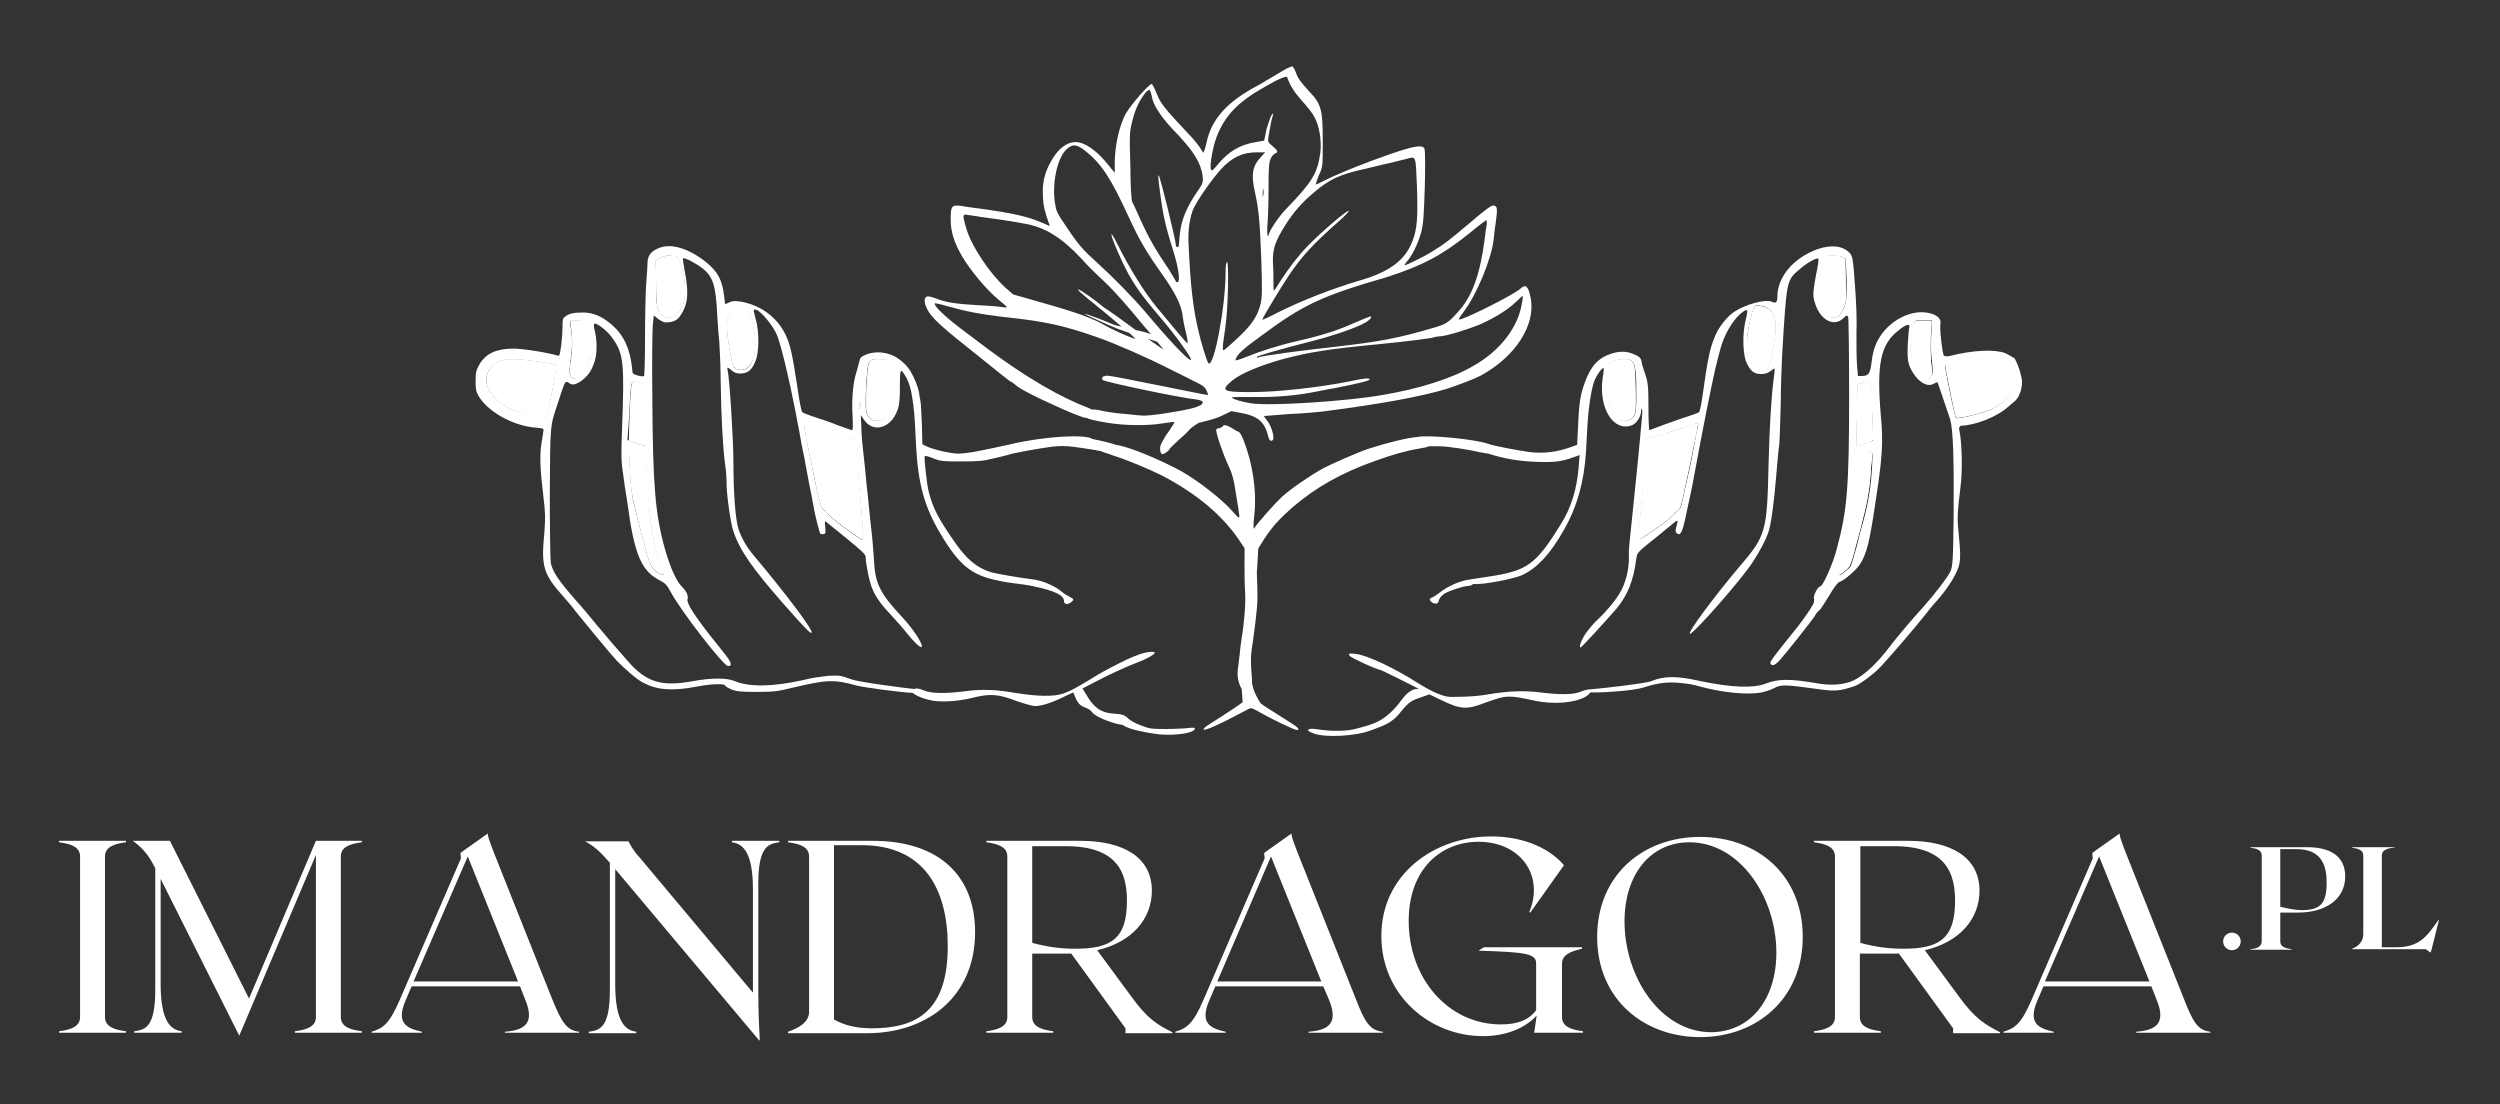 <?xml version="1.0" encoding="utf-8"?>
<!-- Generator: Adobe Illustrator 26.3.1, SVG Export Plug-In . SVG Version: 6.00 Build 0)  -->
<svg version="1.1" id="Layer_1" xmlns="http://www.w3.org/2000/svg" xmlns:xlink="http://www.w3.org/1999/xlink" x="0px" y="0px"
	 viewBox="0 0 512 226.2" style="enable-background:new 0 0 512 226.2;" xml:space="preserve">
<rect x="0" y="0" width="512" height="226.2" fill="#333333" stroke="none"/>
<style type="text/css">
	.st0{fill:#FFFFFF;}
</style>
<g>
	<g>
		<path class="st0" d="M198.1,71.1c7.2,5.8,8.8,7.1,9,7.1c0.1,0,0.6,0.4,1.2,0.9c1.7,1.3,9.4,4.8,12,5.8c1,0.4,1.8,0.7,2.3,0.7
			c0.5,0.3,1.9,0.6,4.3,1c3.7,0.6,8.2,0.6,11.3,0.1c1.2-0.2,2.2-0.3,2.3-0.3c0.1,0.1-0.4,0.9-1.1,1.9c-0.7,0.9-1.4,2.2-1.6,2.6
			c-0.4,0.9-0.2,2.1,0.3,2.1c0.4,0,1.4-0.8,1.4-1c0-0.1,0.8-0.9,1.8-1.8c1-0.9,2-1.8,2.2-2.1c0.2-0.3,0.8-0.7,1.2-1l0.8-0.5
			c0,0,3.5-0.8,4.6-1.4l2.1-1l1.6,0.3c3.9,0.7,5.2,1.8,6,5.1c0.2,0.9,1,0.9,1,0c0-1-0.7-2.8-1.4-3.6c-0.3-0.4-0.6-0.8-0.5-0.8
			s2.3-0.2,5-0.4c2.7-0.1,5.8-0.4,6.8-0.5c12.5-1.6,20.3-3.1,25.4-4.6c2.5-0.8,6.1-2.2,7.2-2.8c7.1-3.9,11.2-10.3,10.2-15.8
			c-0.5-2.5-1-3-2.1-2c-1.2,1.2-12.2,6.7-12.6,6.3c-0.1-0.1,0.4-0.8,1-1.6c2.7-3.6,5.6-10.7,6.1-14.7c0.1-0.7,0.2-2.2,0.4-3.3
			c0.4-3,0.4-3.5-0.3-3.7c-0.5-0.1-1.3,0.4-4.8,3.4c-4.5,3.8-5.3,4.4-7.7,5.9c-1.9,1.2-5.6,3-5.8,2.9c-0.1,0,0.1-0.4,0.4-0.7
			c1.1-1.2,2.3-3.7,2.9-5.8c0.5-1.8,0.6-3.3,0.8-9.6c0.1-4.1,0.1-7.6-0.1-7.8c-0.4-0.8-2.2-0.5-7.1,1.2c-5.5,1.9-10.6,4-13.2,5.3
			c-1,0.5-1.8,0.9-1.9,0.9c-0.1,0,0.2-0.9,0.6-1.9c0.8-1.7,0.8-1.8,0.8-7c0-6.5-0.3-7.6-2.8-10.2c-1.7-1.9-2.3-2.6-2.8-4.1
			c-0.2-0.5-0.5-1-0.7-1c-0.2,0-1.3,0.5-2.4,1.2c-1.1,0.7-3.1,1.8-4.4,2.6c-6.5,3.4-9.7,7-10.7,11.8c-0.1,0.5-0.3,1.2-0.4,1.5
			l-0.3,0.6l-0.6-1c-0.3-0.5-1.5-2-2.7-3.2c-4.6-4.9-5.4-5.9-6.2-7.9c-0.4-1-0.9-2-1-2c-0.5-0.1-4.1,4-5.3,6
			c-1.3,2.3-2.3,6.6-2.3,10.2v2l-1.3-1.6c-2.3-2.9-4.8-4.7-6.7-4.7s-3.7,1.4-5.2,4.2c-1.2,2.2-1.7,4.4-1.5,7.1
			c0.1,1.9,0.3,2.7,1.2,5.3l0.2,0.6l-1.6-0.7c-3-1.3-6.4-2-12.1-2.8c-1.4-0.2-3.4-0.4-4.2-0.6c-2.2-0.3-2.4-0.1-2.4,2.7
			c0,2.6,0.7,4.8,2.4,7.7c1.6,2.7,4.9,6.7,7.2,8.6c1.1,0.9,1.9,1.6,1.9,1.7s-0.4,0.1-0.9,0c-0.5-0.1-2.8-0.3-5.1-0.4
			c-4.7-0.3-6.2-0.5-8.6-1.4c-1.4-0.5-1.7-0.5-2-0.2c-0.3,0.3-0.3,0.6-0.1,1.5C190.2,64.4,191.4,65.8,198.1,71.1L198.1,71.1z
			 M303.2,66.4c2.9-1.3,5.5-2.9,7.2-4.5c0.7-0.7,1.4-1.3,1.4-1.3c0.1,0,0.1,0.6-0.1,1.4c-0.7,4.9-4.4,9.8-9.9,12.9
			c-4.4,2.6-11,4.7-18.7,6c-7.4,1.3-23,2.3-26.9,1.7c-1.9-0.3-3.9-0.9-3.9-1.2c0-0.1,2-0.1,4.4-0.1c4.5,0.1,8.9-0.3,12.9-1.1
			c1-0.2,2.9-0.6,4.2-0.8c4-0.8,6.7-1.4,6.7-1.7c0-0.3-0.9-0.3-4.1,0.4c-6.5,1.3-14.9,2.2-20.3,2.2c-5.8,0-6.2-0.3-3.7-2.4
			c1.9-1.5,5.8-3.1,10.5-4.4c5.4-1.4,9-2,19.4-3c6-0.6,10.8-1.2,11.3-1.4c0.2-0.1,0.7-0.2,1.1-0.2C296.1,68.9,300.8,67.4,303.2,66.4
			L303.2,66.4z M300.9,47.8c1.8-1.5,3.4-2.7,3.5-2.7c0.1,0,0.1,0.4,0.1,0.8c-0.1,0.4-0.3,1.7-0.4,2.8c-1,7.7-2.6,12.1-5.7,15.4
			c-1.8,2-2.3,2.3-4.7,3c-7.4,2.2-11.4,2.9-20.1,3.9c-6.5,0.7-15.5,1.9-15.9,2.2c-0.1,0.1-0.3,0.1-0.3-0.1c0-0.2,4.5-1.5,11.9-3.4
			c5-1.3,9.9-3.1,11-4.1c0.4-0.3,0.6-0.7,0.5-0.8c-0.1-0.1-1.7,0.6-3.6,1.4c-3.1,1.4-6.1,2.4-11.3,3.6c-4,0.9-8,2.2-10.4,3.2
			c-2.4,0.9-2.6,1-2.4,0.5c0.3-0.9,1.4-2,5.3-4.8c8.5-6.3,12.3-8.1,25.8-12C291.3,54.4,295.3,52.3,300.9,47.8L300.9,47.8z
			 M279.5,34.6c1.7-0.4,4-1,5.1-1.2c1.1-0.3,2.5-0.6,3.2-0.8c2.3-0.6,2.1-1.1,2.4,5.8c0.2,6.3,0,8.6-0.9,10.9c-1.5,4-4.7,6.4-11,8.2
			c-5.7,1.7-11.8,4.1-16.6,6.5c-1.7,0.9-3.1,1.5-3.2,1.5c-0.1-0.1,3.7-6.5,5.6-9.3c2.6-3.8,4.8-6.2,10-10.8c1.3-1.1,2.2-2.1,2.1-2.2
			c-0.2-0.3-5.7,4.4-8.3,7.1c-1.8,1.8-3.9,4.5-5.7,7.3c-0.6,1-1.2,1.9-1.3,1.9c-0.1,0-0.1-0.7-0.1-1.6c0-0.9,0-2.7-0.1-4
			c-0.1-2.9,0.4-4.4,2.6-7.9c1.6-2.5,3.3-4.5,5.7-6.5C272.1,36.8,274.4,35.7,279.5,34.6L279.5,34.6z M258.6,39.5
			c0-0.8,0.1-1.1,0.1-0.8c0.1,0.4,0.1,1,0,1.4S258.6,40.2,258.6,39.5z M249.1,28.2c1.7-4.5,4.4-7.3,9.9-10.4c2.9-1.7,4.5-2.3,4.6-2
			c0.6,1.7,1.4,3,3,4.8c1.1,1.2,2.3,2.7,2.6,3.4c1,1.7,1.5,4.9,1.2,7.3c-0.6,4.3-1.7,6-7,11.5c-1.5,1.5-3.6,4.7-3.6,5.4
			c0,0.2-0.1,0.2-0.2,0c-0.1-0.2-0.1-1.4,0-2.6c0.1-1.2,0.2-4.5,0.2-7.3c0-4.2,0.1-5.2,0.5-5.9c0.2-0.5,0.6-0.9,0.9-1
			c0.6-0.2,0.5-0.6-0.6-1.5c-0.9-0.7-1-0.9-0.8-2c0.2-1.3,0.6-3.5,0.9-4.3c0.1-0.5,0.1-0.5-0.3,0c-0.2,0.3-0.6,1.5-1,2.8l-0.5,2.4
			l-1.7,0.3c-3.2,0.5-5.6,1.9-7.9,4.7c-0.9,1.1-1.1,1.3-1.3,0.9C247.7,33.9,248.4,30.1,249.1,28.2L249.1,28.2z M250.2,34.5
			c2.2-2.3,4.3-3.3,7.1-3.3h1.8l-1,1.1c-1.6,1.8-1.9,3.4-1.1,7c0.8,3.7,1,5.8,1.3,13.5c0.2,6.4,0.2,7.9-0.1,9.3
			c-0.6,2.7-2,4.6-4.8,7.2c-1.4,1.3-2.6,2.4-2.8,2.4c-0.2,0.1-0.2-0.4-0.1-1.5c0.1-0.9,0.4-2.5,0.5-3.6c0.5-3.3,0.7-12.9,0.3-12.9
			c-0.2,0-0.3,0.7-0.3,2.1c0,7-2.4,19.6-3.5,18.6c-0.3-0.2-1.6-4.5-2.1-6.8c-1.1-4.7-1.6-9.1-2-18c-0.1-2.4,0.2-4.6,0.9-6.6
			C245,41.3,248.1,36.8,250.2,34.5L250.2,34.5z M231.9,24.8c0.6-2.5,1.4-4.1,2.6-5.7c0.3-0.4,0.7-0.7,0.9-0.7c0.1,0,0.4,0.7,0.5,1.4
			c0.3,1.7,1.7,3.9,4.2,6.6c4.4,4.5,5.8,6.9,6.2,9.6c0.1,1.3,0.1,1.5-0.8,2.8c-2.5,3.6-3.6,6.2-3.9,9.4c-0.1,1.2-0.2,2.3-0.2,2.3
			c0,0-0.1,0.1-0.3,0.1c-0.1,0-0.3-0.2-0.3-0.5c0-0.9-3.2-14-3.5-14.2c-0.1-0.1-0.1,0.5,0,1.3c0.8,6.7,1.3,8.8,2.9,13.9
			c1.2,3.8,1.6,6.7,0.9,6.7c-0.1,0-0.3-0.1-0.3-0.2c0-0.1-0.7-1.2-1.4-2.4c-2.6-3.8-4.1-6.4-5.7-9.9c-0.8-1.8-1.6-3.6-1.8-3.9
			c-0.2-0.3-0.4-3.5-0.4-7.3C231.3,27.7,231.3,27.1,231.9,24.8z M218.4,30.6c1.3-1.2,2.1-1.1,4,0.4c3.2,2.6,5.1,5.5,8.6,13.1
			c2.4,5.2,3.7,7.4,7.1,12.2c2.6,3.7,3.8,6.1,4.1,8.3c0.1,0.9,0.4,2.5,0.7,3.6c0.3,1.2,0.4,2.1,0.3,2.1c-0.2,0-2.5-2.8-6-7
			c-2.9-3.5-5.8-8.2-8.4-13.4c-2-4-1.3-1.3,0.9,3.4c2,4.3,3.7,6.8,8.1,11.9c2.5,2.9,6.4,8.2,6.1,8.5c-0.4,0.3-4.3-3.8-9.5-10
			c-2.3-2.7-6.5-7-9.6-9.8c-3-2.7-3.9-3.7-6.5-7.6c-1.9-2.8-2-3-2.3-5.1C215.5,37.1,216.6,32.3,218.4,30.6L218.4,30.6z M238.3,71.6
			c0,0-1.4-0.9-3.2-2.2c0.7,0.2,1.4,0.4,1.9,0.6C237.8,70.9,238.3,71.6,238.3,71.6L238.3,71.6z M205.9,58.9c-3.2-2.9-6.9-8.4-8-12.1
			c-0.8-2.7-0.8-3,0.2-2.8c0.4,0.1,1.6,0.2,2.6,0.4c2.2,0.3,6,0.8,9.1,1.4c4.2,0.7,7.7,2.9,11.7,7.2c1.3,1.5,3.4,3.5,4.6,4.6
			c1.2,1.1,3.5,3.6,5.1,5.5c1.4,1.6,3.2,3.9,4.5,5.3c-1-0.3-2-0.6-3.1-0.8c-2.7-2-5.2-3.8-5.7-4.1c-0.5-0.3-1.2-0.8-1.4-1
			c-0.9-0.8-4.5-3.4-4.7-3.2c-0.1,0.1,0.8,0.9,1.9,1.8c3,2.4,5.4,4.4,7,5.8c-0.8-0.2-1.4-0.3-1.6-0.4c-1.6-0.7-5.4-2.2-5.9-2.2
			c-0.2,0,1.1,0.6,2.9,1.4c1.5,0.7,2.5,1.1,3,1.3c0.6,0.3,1.8,0.7,3.2,1.2c1,0.9,1.4,1.3,1.2,1.2c-1.4-0.4-4.7-1.9-6.1-2.7
			c-2.6-1.5-5.5-2.6-13.3-4.8l-5.6-1.6L205.9,58.9L205.9,58.9z M191.5,62.1c0.1,0,1.2,0.2,2.5,0.6c3.9,1.1,6.5,1.6,11.4,2.2
			c8.7,0.9,12.6,1.8,19.4,4.2c3.7,1.3,10.1,4.1,14.8,6.5c2.3,1.1,4.8,2.4,5.6,2.8c1.1,0.5,1.6,0.9,1.9,1.6c0.2,0.5,0.4,0.9,0.3,0.9
			c-0.1,0.1-18.8-3.8-20.1-3.9c-1.1-0.2-1.9,0.2-1.5,0.8c0.3,0.4,15.5,3.6,19.1,4c2,0.2,2,1.1-0.7,1.8c-2.7,0.7-9.2,1.7-10.4,1.5
			c-0.1,0-1.5-0.1-3.1-0.3c-1.6-0.1-3.7-0.4-4.7-0.6c-1.3-0.3-2-0.4-2.4-0.3c-0.2-0.2-0.6-0.3-1.3-0.6c-4.5-1.8-11.2-5.1-22.2-13.5
			c-0.6-0.5-1.9-1.4-2.8-2.1C193.7,65,191,62.5,191.5,62.1L191.5,62.1z"/>
		<path class="st0" d="M412.5,73.4C412.5,73.4,412.6,73.4,412.5,73.4L412.5,73.4L412.5,73.4L412.5,73.4z"/>
	</g>
	<g>
		<path class="st0" d="M12.1,211.2c2.3-0.3,4.3-0.9,4.3-2.9v-32.9c0-2-2-2.6-4.3-2.9v-0.3h13.7v0.3c-2.3,0.3-4.3,0.9-4.3,2.9v32.9
			c0,2,2,2.6,4.3,2.9v0.3H12.1V211.2L12.1,211.2z"/>
		<path class="st0" d="M69.8,175.4v32.9c0,2,2,2.6,4.3,2.9v0.3H60.4v-0.3c2.3-0.3,4.3-0.9,4.3-2.9v-33.2l-15.7,37l-16.1-32.1v21.5
			c0,7.6,2,9.4,4.3,9.7v0.3h-9.7v-0.3c2.3-0.3,4.3-0.9,4.3-8.5v-24.9c-1.1-2.1-2.1-3.8-4.6-5.6h7.6L51,204.5l13.7-32.3h9.4v0.3
			C71.8,172.8,69.8,173.4,69.8,175.4L69.8,175.4z"/>
		<path class="st0" d="M118.6,211.3v0.2h-15.2v-0.2c3.9-0.3,6.2-1.6,4.2-6.5l-1.1-2.8H84.3l-1.2,2.8c-2.1,4.8,0.2,5.8,3.3,6.5v0.2
			H76.1v-0.2c2.4-0.7,3.7-1.7,5.8-6.6l12.5-28.9l-0.1-1.1l0.8-0.6l4.8-3.4c0,0.5,0.1,0.9,1.2,3.8l11.9,29.9
			C115.1,209.6,116.1,211,118.6,211.3L118.6,211.3z M106.1,201l-10.3-25.6L84.7,201H106.1L106.1,201z"/>
		<path class="st0" d="M159.6,172.2v0.3c-2.3,0.3-4.3,0.9-4.3,8.5v21.2c0,5.8,0.2,8.8,0.3,10.8l-0.1,0.1L126,178v23.6
			c0,7.6,2,9.4,4.3,9.7v0.3h-9.7v-0.3c2.3-0.3,4.3-0.9,4.3-8.5v-26.1c-1.9-2.2-3.3-3.5-5.1-4.4h8.9c0.4,0.7,0.9,1.8,2.2,3.2
			l23.3,27.8v-21.1c0-7.6-2-9.4-4.3-9.7v-0.3H159.6L159.6,172.2z"/>
		<path class="st0" d="M199.7,190.9c0,13.3-9.9,20.7-22.1,20.7h-16.2v-0.3c2.3-0.8,4.3-2,4.3-4.1v-31.8c0-2-2-2.6-4.3-2.9v-0.3h17.4
			C192,172.2,199.7,179.1,199.7,190.9L199.7,190.9z M194.1,193.8c0-11.9-5-20.7-17.6-20.7h-5.7v35.7c2,1.1,4.4,1.8,7.8,1.8
			C188,210.6,194.1,206.8,194.1,193.8L194.1,193.8z"/>
		<path class="st0" d="M240.1,211.4v0.2h-9.6v-1l-11.1-15.3h-8v13c0,2,2,2.6,4.3,2.9v0.3h-13.7v-0.3c2.3-0.3,4.3-0.9,4.3-2.9v-32.9
			c0-2-2-2.6-4.3-2.9v-0.3h19.3c8.8,0,14.6,3.4,14.6,10.2c0,5.9-4.2,10.6-11.2,12.2l7,9.5C235,208.7,237.1,209.9,240.1,211.4z
			 M220.2,194.3c7.3,0,10.6-2,10.6-9.8c0-5.5-1.7-11.2-12.5-11.2h-6.9v19.8C214.4,193.9,217.1,194.3,220.2,194.3L220.2,194.3z"/>
		<path class="st0" d="M283.2,211.3v0.2h-15.2v-0.2c3.9-0.3,6.2-1.6,4.2-6.5L271,202h-22.1l-1.2,2.8c-2.1,4.8,0.2,5.8,3.3,6.5v0.2
			h-10.3v-0.2c2.4-0.7,3.7-1.7,5.8-6.6l12.5-28.9l-0.1-1.1l0.8-0.6l4.8-3.4c0,0.5,0.1,0.9,1.2,3.8l11.9,29.9
			C279.6,209.6,280.6,211,283.2,211.3L283.2,211.3z M270.6,201l-10.3-25.6L249.3,201H270.6L270.6,201z"/>
		<path class="st0" d="M319.9,197.5v10.8c0,2,2,2.6,4.3,2.9v0.3h-10l0.5-3.4v-0.1c-2.4,2.6-6.3,4.2-11,4.2
			c-10.8,0-20.8-8.3-20.8-20.5c0-12.8,11-20.4,22.5-20.4c7.2,0,12.3,2.8,14.9,5.9l-6.9,9.7l-0.2-0.1c3.1-7.4-1.7-14.4-10.4-14.4
			c-7.8,0-14.3,5.7-14.3,16.2c0,11.8,8.1,21.2,18.9,21.2c3.4,0,5.7-0.9,7.2-2.9v-9.6c0-2-2.1-2.3-11.8-2.6l1.1-0.7h20.1v0.3
			C321.8,194.8,319.8,195.5,319.9,197.5L319.9,197.5z"/>
		<path class="st0" d="M369.2,191.9c0,12.6-9.4,20.5-21,20.5s-21.1-7.8-21.1-20.5s9.4-20.5,21.1-20.5S369.2,179.2,369.2,191.9z
			 M363.8,195.1c0-11.4-7.5-22.6-17.8-22.6c-8,0-13.3,6.6-13.3,16.2c0,11.4,7.4,22.7,17.8,22.7C358.5,211.3,363.8,204.7,363.8,195.1
			L363.8,195.1z"/>
		<path class="st0" d="M409.6,211.4v0.2H400v-1l-11.1-15.3h-8v13c0,2,2,2.6,4.3,2.9v0.3h-13.7v-0.3c2.3-0.3,4.3-0.9,4.3-2.9v-32.9
			c0-2-2-2.6-4.3-2.9v-0.3h19.3c8.8,0,14.6,3.4,14.6,10.2c0,5.9-4.2,10.6-11.2,12.2l7,9.5C404.5,208.7,406.7,209.9,409.6,211.4
			L409.6,211.4z M389.8,194.3c7.3,0,10.6-2,10.6-9.8c0-5.5-1.7-11.2-12.5-11.2h-6.9v19.8C383.9,193.9,386.7,194.3,389.8,194.3
			L389.8,194.3z"/>
		<path class="st0" d="M452.7,211.3v0.2h-15.2v-0.2c3.9-0.3,6.2-1.6,4.2-6.5l-1.1-2.8h-22.1l-1.2,2.8c-2.1,4.8,0.2,5.8,3.3,6.5v0.2
			h-10.3v-0.2c2.4-0.7,3.7-1.7,5.8-6.6l12.5-28.9l-0.1-1.1l0.8-0.6l4.8-3.4c0,0.5,0.1,0.9,1.2,3.8l11.9,29.9
			C449.2,209.6,450.2,211,452.7,211.3L452.7,211.3z M440.2,201l-10.3-25.6L418.8,201H440.2L440.2,201z"/>
		<path class="st0" d="M455.3,192.8c0-1,0.8-1.8,1.8-1.8s1.8,0.8,1.8,1.8s-0.8,1.8-1.8,1.8S455.3,193.8,455.3,192.8z"/>
		<path class="st0" d="M480.3,179.5c0,4.5-3.8,7.4-9.7,7.4H467v5.9c0,1.1,1,1.4,2.3,1.6v0.1h-8.4v-0.1c1.2-0.1,2.3-0.5,2.3-1.6
			v-17.6c0-1.1-1-1.4-2.3-1.6v-0.1H472C477.2,173.4,480.3,175.3,480.3,179.5L480.3,179.5z M476.5,180.8c0-3.4-0.9-6.9-6.2-6.9H467
			v11.8c1.6,0.4,3.1,0.7,4.6,0.7C475,186.3,476.5,185.3,476.5,180.8L476.5,180.8z"/>
		<path class="st0" d="M499.5,188.4l-1.5,6l-0.2,0.7l-1-0.7h-15.1v-0.1c1.2-0.4,2.3-1.5,2.3-2.9v-16.2c0-1.1-1-1.4-2.3-1.6v-0.1h8.7
			v0.1c-1.5,0.1-2.6,0.5-2.6,1.6v18.8h2.8c4.8,0,6.3-2,8.8-5.6L499.5,188.4z"/>
	</g>
</g>
<g>
	<path class="st0" d="M176.1,83.6c0.1-0.4,0.1-1.1,0-1.4s-0.1,0-0.1,0.8S176.1,84,176.1,83.6z"/>
	<path class="st0" d="M138.7,52.5l-1.3-0.1c-0.9,0-1.5,0.1-2.2,0.4l-0.9,0.5l0.1,4.7c0.1,4.1,0.1,4.8,0.6,5.7
		c1.6,2.7,4.6,1.2,5.2-2.7c0.3-2-0.1-5-0.9-7.1L138.7,52.5L138.7,52.5z"/>
	<path class="st0" d="M181.8,73.8c-1-0.3-2.7-0.3-3.2-0.1c-0.2,0.1-0.4,0.4-0.6,0.7c-0.4,0.6-0.8,8.6-0.5,9.9
		c0.5,2.4,3.4,2.5,4.9,0.1c0.8-1.3,1.3-4.3,1.1-6.7C183.2,74.8,183,74.2,181.8,73.8L181.8,73.8z"/>
	<path class="st0" d="M175.2,91.1l-0.2-1.2L172,89c-1.6-0.5-3.4-1-4.1-1.2s-1.6-0.6-2.1-0.8l-1.1-0.4v0.6c0,0.3,0.4,2.5,0.9,4.7
		c0.9,4.6,1.3,6.1,1.6,7.8c0.6,2.8,1.2,4.7,1.5,4.7c0.2,0,0.5,0.3,0.8,0.7c0.4,0.7,6.5,5.3,7.1,5.3c0.2,0,0.2-0.7,0.1-2.1
		c-0.2-2.4-1-12-1.2-14.5C175.4,93,175.3,91.7,175.2,91.1L175.2,91.1z"/>
	<path class="st0" d="M108.9,73.9c-4.7-0.6-6.6-0.4-8,1c-2.8,2.8-0.8,7,4.5,9.2c1.6,0.7,6.3,1.8,6.5,1.5c0.1-0.1,1.1-5.1,1.7-8.3
		c0.2-1.3,0.4-2.4,0.3-2.5C113.6,74.6,111.9,74.3,108.9,73.9L108.9,73.9z"/>
	<path class="st0" d="M131.5,91.1l0.9,0.2l-0.1-2.4c-0.1-1.3-0.2-4.1-0.3-6.3l-0.2-3.9l-0.7-0.3c-1.1-0.4-1.4-0.4-1.7,0.3
		c-0.1,0.3-0.3,3-0.4,6l-0.2,5.5l1,0.4C130.2,90.8,131.1,91,131.5,91.1L131.5,91.1z"/>
	<path class="st0" d="M132.2,93l-1.4-0.3c-0.8-0.2-1.5-0.3-1.6-0.3c-0.4,0-0.2,5.8,0.2,8.3c0.4,2.2,0.7,3.6,2.2,9.3
		c0.2,0.7,0.6,2.1,0.8,3c0.6,2.2,1.1,3.3,2,4c0.7,0.6,1.7,0.8,1.4,0.3c-0.2-0.4-1.1-3.2-1.6-5.2c-0.8-3.3-1.3-7.5-1.6-13.3L132.2,93
		L132.2,93z"/>
	<path class="st0" d="M120.7,66.5c-0.2-0.7-0.3-0.7-2-0.8c-0.9-0.1-1.8,0-1.8,0.1c-0.1,0.1,0,0.7,0.1,1.4c0.3,1.9,0.3,4.7-0.1,6.9
		c-0.4,2.2-0.2,3.1,0.6,3.4c0.7,0.2,1.7-0.7,2.7-2.5c0.9-1.6,0.9-1.6,0.9-4.7C121,68.6,120.9,66.9,120.7,66.5L120.7,66.5z"/>
	<path class="st0" d="M151.1,63c-1.6,0.7-2.2,1.8-2.2,3.7c0,2.2,1,8,1.4,8.4c0.9,1,2.6,0.7,3.4-0.5c1.3-2.1,1.3-5.5,0.1-9.7
		C153,62.4,152.8,62.2,151.1,63L151.1,63z"/>
	<path class="st0" d="M395.4,69l0.2-3.3h-1.8c-2.1,0-2.1-0.1-2.4,3.7c-0.2,2.2-0.1,2.9,0.2,4.1c0.6,1.7,1.1,2.6,2.1,3.5
		c0.9,0.8,1.1,0.8,1.7,0.1c0.4-0.5,0.4-0.8,0.1-2.7C395.4,73,395.3,71.1,395.4,69L395.4,69z"/>
	<path class="st0" d="M410.8,74.2c-0.7-0.4-1.5-0.6-3-0.6c-1.1-0.1-2.2,0-2.4,0s-1.8,0.3-3.4,0.5c-1.6,0.2-3.1,0.5-3.3,0.6
		c-0.4,0.2-0.3,0.2,0.8,5.8c0.8,4,1,4.9,1.2,5c0.4,0.3,6-1.1,7.5-1.9c2.8-1.5,4.8-3.9,4.8-5.9C412.9,76.4,412,74.9,410.8,74.2
		L410.8,74.2z"/>
	<path class="st0" d="M383.1,78.3c-0.2-0.3-0.2-0.3-1.6,0.1c-1.1,0.2-1.1,0.3-1.1,1.4c0,0.7-0.1,3.5-0.1,6.3l-0.1,5.1l0.9-0.2
		c0.5-0.1,1.3-0.3,1.7-0.5l0.8-0.4l-0.2-5.8C383.4,81.2,383.3,78.4,383.1,78.3L383.1,78.3z"/>
	<path class="st0" d="M333.7,73.7c-1.4-0.4-4.3,0.2-4.4,1c0,0.2-0.1,1.3-0.2,2.3c-0.4,3.6,0.6,7.7,2.1,8.7c1,0.7,2.5,0.6,3.2-0.3
		c0.6-0.7,0.7-1.9,0.5-7.5C334.9,75,334.6,74,333.7,73.7z"/>
	<path class="st0" d="M381.3,92.7l-1.3,0.3l-0.1,2.6c-0.2,8.7-1.1,15.2-2.9,20.4c-0.3,0.9-0.5,1.7-0.5,1.7c0.2,0.2,1.9-1.1,2.3-1.8
		c0.2-0.4,0.8-2.1,1.2-3.9c0.5-1.8,1.2-4.3,1.5-5.7c1-3.7,1.5-7,1.7-10.8C383.6,92,383.7,92.2,381.3,92.7L381.3,92.7z"/>
	<path class="st0" d="M345.7,87.3c-0.9,0.3-3.2,1.1-5,1.6l-3.4,0.9l-0.2,1.9c-0.1,1.1-0.2,2.7-0.3,3.7c-0.6,7.7-1,12.2-1.2,13.5
		c-0.1,1-0.1,1.5,0.1,1.5c0.5,0,7-4.7,7.2-5.2c0.1-0.3,0.4-0.6,0.7-0.7c0.3-0.1,0.6-0.7,0.8-1.7c0.2-0.8,0.5-2.3,0.7-3.2
		c0.5-2.1,0.8-3.7,1.7-8c0.4-1.9,0.8-3.8,0.8-4.2C347.9,86.5,347.9,86.5,345.7,87.3L345.7,87.3z"/>
	<path class="st0" d="M361,62.8c-0.6-0.1-1.1-0.2-1.2-0.2c-0.3,0-0.7,0.6-0.9,1.3c-0.1,0.4-0.4,1.5-0.6,2.5
		c-0.2,0.9-0.5,2.8-0.5,4.2c0,2.2,0.1,2.5,0.8,3.7c0.8,1.3,1.5,1.7,2.7,1.5c1-0.2,1.3-1.1,2.2-6.8C364,65.3,363.3,63.4,361,62.8
		L361,62.8z"/>
	<path class="st0" d="M377.9,53l-0.8-0.4c-0.4-0.2-1.4-0.3-2.1-0.3c-1.5,0-1.5,0-2.4,3.2c-0.8,2.5-0.7,6.2,0.2,7.7
		c0.8,1.3,1.5,1.8,2.6,1.8s1.5-0.3,2.2-2.1c0.5-1.1,0.5-1.7,0.4-5.6L377.9,53L377.9,53z"/>
</g>
<g>
	<path class="st0" d="M138.7,52.5l-1.3-0.1c-0.9,0-1.5,0.1-2.2,0.4l-0.9,0.5l0.1,4.7c0.1,4.1,0.1,4.8,0.6,5.7
		c1.6,2.7,4.6,1.2,5.2-2.7c0.3-2-0.1-5-0.9-7.1L138.7,52.5L138.7,52.5z"/>
	<path class="st0" d="M151.1,63c-1.6,0.7-2.2,1.8-2.2,3.7c0,2.2,1,8,1.4,8.4c0.9,1,2.6,0.7,3.4-0.5c1.3-2.1,1.3-5.5,0.1-9.7
		C153,62.4,152.8,62.2,151.1,63L151.1,63z"/>
	<path class="st0" d="M176.1,83.6c0.1-0.4,0.1-1.1,0-1.4s-0.1,0-0.1,0.8S176.1,84,176.1,83.6z"/>
	<path class="st0" d="M175.2,91.1l-0.2-1.2L172,89c-1.6-0.5-3.4-1-4.1-1.2s-1.6-0.6-2.1-0.8l-1.1-0.4v0.6c0,0.3,0.4,2.5,0.9,4.7
		c0.9,4.6,1.3,6.1,1.6,7.8c0.6,2.8,1.2,4.7,1.5,4.7c0.2,0,0.5,0.3,0.8,0.7c0.4,0.7,6.5,5.3,7.1,5.3c0.2,0,0.2-0.7,0.1-2.1
		c-0.2-2.4-1-12-1.2-14.5C175.4,93,175.3,91.7,175.2,91.1L175.2,91.1z"/>
	<path class="st0" d="M108.9,73.9c-4.7-0.6-6.6-0.4-8,1c-2.8,2.8-0.8,7,4.5,9.2c1.6,0.7,6.3,1.8,6.5,1.5c0.1-0.1,1.1-5.1,1.7-8.3
		c0.2-1.3,0.4-2.4,0.3-2.5C113.6,74.6,111.9,74.3,108.9,73.9L108.9,73.9z"/>
	<path class="st0" d="M181.8,73.8c-1-0.3-2.7-0.3-3.2-0.1c-0.2,0.1-0.4,0.4-0.6,0.7c-0.4,0.6-0.8,8.6-0.5,9.9
		c0.5,2.4,3.4,2.5,4.9,0.1c0.8-1.3,1.3-4.3,1.1-6.7C183.2,74.8,183,74.2,181.8,73.8L181.8,73.8z"/>
	<path class="st0" d="M131.5,91.1l0.9,0.2l-0.1-2.4c-0.1-1.3-0.2-4.1-0.3-6.3l-0.2-3.9l-0.7-0.3c-1.1-0.4-1.4-0.4-1.7,0.3
		c-0.1,0.3-0.3,3-0.4,6l-0.2,5.5l1,0.4C130.2,90.8,131.1,91,131.5,91.1L131.5,91.1z"/>
	<path class="st0" d="M120.7,66.5c-0.2-0.7-0.3-0.7-2-0.8c-0.9-0.1-1.8,0-1.8,0.1c-0.1,0.1,0,0.7,0.1,1.4c0.3,1.9,0.3,4.7-0.1,6.9
		c-0.4,2.2-0.2,3.1,0.6,3.4c0.7,0.2,1.7-0.7,2.7-2.5c0.9-1.6,0.9-1.6,0.9-4.7C121,68.6,120.9,66.9,120.7,66.5L120.7,66.5z"/>
	<path class="st0" d="M132.2,93l-1.4-0.3c-0.8-0.2-1.5-0.3-1.6-0.3c-0.4,0-0.2,5.8,0.2,8.3c0.4,2.2,0.7,3.6,2.2,9.3
		c0.2,0.7,0.6,2.1,0.8,3c0.6,2.2,1.1,3.3,2,4c0.7,0.6,1.7,0.8,1.4,0.3c-0.2-0.4-1.1-3.2-1.6-5.2c-0.8-3.3-1.3-7.5-1.6-13.3L132.2,93
		L132.2,93z"/>
	<path class="st0" d="M410.8,74.2c-0.7-0.4-1.5-0.6-3-0.6c-1.1-0.1-2.2,0-2.4,0s-1.8,0.3-3.4,0.5c-1.6,0.2-3.1,0.5-3.3,0.6
		c-0.4,0.2-0.3,0.2,0.8,5.8c0.8,4,1,4.9,1.2,5c0.4,0.3,6-1.1,7.5-1.9c2.8-1.5,4.8-3.9,4.8-5.9C412.9,76.4,412,74.9,410.8,74.2
		L410.8,74.2z"/>
	<path class="st0" d="M395.4,69l0.2-3.3h-1.8c-2.1,0-2.1-0.1-2.4,3.7c-0.2,2.2-0.1,2.9,0.2,4.1c0.6,1.7,1.1,2.6,2.1,3.5
		c0.9,0.8,1.1,0.8,1.7,0.1c0.4-0.5,0.4-0.8,0.1-2.7C395.4,73,395.3,71.1,395.4,69L395.4,69z"/>
	<path class="st0" d="M383.1,78.3c-0.2-0.3-0.2-0.3-1.6,0.1c-1.1,0.2-1.1,0.3-1.1,1.4c0,0.7-0.1,3.5-0.1,6.3l-0.1,5.1l0.9-0.2
		c0.5-0.1,1.3-0.3,1.7-0.5l0.8-0.4l-0.2-5.8C383.4,81.2,383.3,78.4,383.1,78.3L383.1,78.3z"/>
	<path class="st0" d="M345.7,87.3c-0.9,0.3-3.2,1.1-5,1.6l-3.4,0.9l-0.2,1.9c-0.1,1.1-0.2,2.7-0.3,3.7c-0.6,7.7-1,12.2-1.2,13.5
		c-0.1,1-0.1,1.5,0.1,1.5c0.5,0,7-4.7,7.2-5.2c0.1-0.3,0.4-0.6,0.7-0.7c0.3-0.1,0.6-0.7,0.8-1.7c0.2-0.8,0.5-2.3,0.7-3.2
		c0.5-2.1,0.8-3.7,1.7-8c0.4-1.9,0.8-3.8,0.8-4.2C347.9,86.5,347.9,86.5,345.7,87.3L345.7,87.3z"/>
	<path class="st0" d="M333.7,73.7c-1.4-0.4-4.3,0.2-4.4,1c0,0.2-0.1,1.3-0.2,2.3c-0.4,3.6,0.6,7.7,2.1,8.7c1,0.7,2.5,0.6,3.2-0.3
		c0.6-0.7,0.7-1.9,0.5-7.5C334.9,75,334.6,74,333.7,73.7z"/>
	<path class="st0" d="M361,62.8c-0.6-0.1-1.1-0.2-1.2-0.2c-0.3,0-0.7,0.6-0.9,1.3c-0.1,0.4-0.4,1.5-0.6,2.5
		c-0.2,0.9-0.5,2.8-0.5,4.2c0,2.2,0.1,2.5,0.8,3.7c0.8,1.3,1.5,1.7,2.7,1.5c1-0.2,1.3-1.1,2.2-6.8C364,65.3,363.3,63.4,361,62.8
		L361,62.8z"/>
	<path class="st0" d="M381.3,92.7l-1.3,0.3l-0.1,2.6c-0.2,8.7-1.1,15.2-2.9,20.4c-0.3,0.9-0.5,1.7-0.5,1.7c0.2,0.2,1.9-1.1,2.3-1.8
		c0.2-0.4,0.8-2.1,1.2-3.9c0.5-1.8,1.2-4.3,1.5-5.7c1-3.7,1.5-7,1.7-10.8C383.6,92,383.7,92.2,381.3,92.7L381.3,92.7z"/>
	<path class="st0" d="M377.9,53l-0.8-0.4c-0.4-0.2-1.4-0.3-2.1-0.3c-1.5,0-1.5,0-2.4,3.2c-0.8,2.5-0.7,6.2,0.2,7.7
		c0.8,1.3,1.5,1.8,2.6,1.8s1.5-0.3,2.2-2.1c0.5-1.1,0.5-1.7,0.4-5.6L377.9,53L377.9,53z"/>
	<path class="st0" d="M412.6,73.4c-0.5-0.3-1.3-0.8-2-1.1c-2.1-0.8-6.6-0.6-11.3,0.6c-0.8,0.2-1.1,0-1.2-0.1
		c-0.3-0.3-0.9-5.5-0.7-6.5c0.2-1-0.6-1.8-2.4-2.2c-4-0.9-9.1,2.1-10.9,6.6c-0.3,0.7-0.7,2.3-0.8,3.5c-0.3,2.3-0.6,2.8-2,2.8h-0.8
		l-0.2-2.5c-0.1-1.4-0.1-4.2-0.1-6.3c0.1-2.3,0-5.9-0.3-9.7c-0.4-5.7-0.5-6-1.1-6.7c-1.4-1.5-3.8-1.7-6.5-0.8
		c-5,1.8-8.3,5.7-8.3,9.8c0,1.1-0.3,1.4-1.1,1c-1.3-0.6-5.4,0.5-7.8,2.1c-1.3,0.9-3,2.9-3.8,4.8c-1.1,2.6-1.5,4.3-2.7,12.9
		c-0.2,1.4-0.5,2.6-0.6,2.8c-0.1,0.1-1.1,0.5-2.1,0.8s-3.2,1.1-4.9,1.7s-3.1,1.2-3.2,1.2c-0.1,0-0.2-2.2-0.2-4.8
		c0-4.3-0.1-5-0.7-6.8c-0.4-1.1-0.7-2.1-0.7-2.4c-0.1-0.7-0.4-1.1-1.7-1.6c-1.4-0.6-2.8-0.6-4.4-0.1c-2.6,0.8-4.2,2.4-5.4,5.6
		c-1,2.6-1.3,4.3-1.5,9l-0.2,4.1l-1.7,0.6c-2.6,0.9-5.2,1.2-7.9,0.9c-2.3-0.3-7.6-1.3-8.6-1.7c-2.8-1-12.7-1.9-14.5-1.4
		c-1.8,0.1-6,1.1-10.3,2.5c-1.8,0.6-7.3,3-9,3.9c-2.7,1.5-6.8,4.3-8.5,5.9c-1.7,1.6-5.1,5.5-5.5,6.2c-0.3,0.8-0.4-0.3-0.1-2.7
		c0.5-4.6-0.3-10.2-2.2-15.1c-0.4-1.1-0.9-1.8-1.1-1.8c-0.4,0-2.5-1.8-3.1-1.2c-0.2,0.3-0.6,0.5-0.9,0.5c-0.2,0-0.4,0.1-0.5,0.3
		c-0.2,0.4,1.4,5.1,2.5,7.4c0.7,1.5,1.1,2.7,1.5,5.6c0.8,4.8,0.8,5,0.6,5c-0.1,0-0.7-0.6-1.4-1.4c-1.9-2.2-6.7-6-10.2-8
		c-3.2-1.8-8.9-4.3-11.8-5.1c-0.7-0.2-1.2-0.3-1.8-0.4c-0.8-0.3-2.3-0.7-4.8-1.2c-1.2-1-9.7-0.6-16.8,1.1c-2.6,0.6-6.1,1.3-7.7,1.6
		c-2.8,0.4-3.1,0.4-5.3,0c-1.3-0.2-2.9-0.7-3.7-1l-1.3-0.6l-0.1-4.1c-0.1-2.3-0.2-4.5-0.3-4.8c-0.1-0.4-0.2-1.2-0.3-1.8
		c-0.2-1-0.8-2.7-1.7-4.2c-0.7-1.3-2.4-2.8-3.9-3.4c-1.8-0.7-3.6-0.7-5.2-0.1c-1,0.4-1.3,0.7-1.4,1.4c-0.1,0.4-0.4,1.4-0.6,2.2
		c-0.7,2.1-1,5.6-0.8,8.9c0.1,2,0.1,3-0.1,3c-0.2,0-1.4-0.5-2.9-1c-1.4-0.6-3.6-1.3-4.8-1.7c-1.2-0.4-2.3-0.8-2.5-1
		s-0.7-2.8-1.1-5.8c-0.9-5.8-1.3-7.8-2.2-9.8c-1.7-3.7-5-6.2-9.1-7c-1.4-0.2-1.8-0.2-2.5,0.1l-0.9,0.4l-0.2-1.7
		c-0.4-3.3-1.3-5-3.8-7c-3.6-2.8-7.2-3.9-9.8-2.7c-1.5,0.7-2.1,1.5-2.1,3.2c0,0.8-0.2,2.9-0.3,4.7c-0.1,1.8-0.2,6.5-0.2,10.6
		s-0.1,7.5-0.2,7.6s-0.7,0.1-1.3-0.1c-1-0.3-1.1-0.4-1.1-1.1c-0.4-4.3-1.7-7.1-4.2-9.3c-2-1.7-3.8-2.5-5.9-2.5
		c-1.9,0-2.8,0.2-3.6,0.8c-0.6,0.4-0.6,0.7-0.6,2.3c0,1.6-0.4,5.5-0.7,5.7c-0.1,0.1-0.5,0-1.1-0.2c-2.5-0.6-6.4-1.2-8.3-1.2
		c-3.4,0-5.6,1-6.9,3.2c-0.6,1.1-0.8,1.5-0.8,3.4c0,1.9,0.1,2.3,0.8,3.4c2.1,3.2,7.2,5.9,11.7,6.2c1.2,0.1,1.5,0.2,1.4,0.5
		c0,0.2-0.2,1.4-0.4,2.7c-0.4,2.5-0.3,5.2,0.4,11c0.4,3.3,0.4,4.3,0.2,7.1c-0.7,7.1-0.3,8.6,3.9,13.3c0.8,0.9,1.9,2.2,2.4,2.9
		c1.1,1.4,7.7,9.4,8.5,10.2c2.1,2.1,4.2,3.9,5.4,4.5c2.8,1.5,5.9,1.8,11.1,0.8c3-0.6,5.7-0.6,5.7-0.2c0,0.1,0.6,0.5,1.3,0.8
		c1.1,0.4,1.8,0.5,5.2,0.5c3.6,0,4.2-0.1,7.5-0.9c6.8-1.6,8.3-1.7,12.9-0.4c1.6,0.4,9,1.4,11.5,1.5c0.6,0.5,1.9,1.1,3.2,1.4
		c2.1,0.6,5.6,0.4,8.7-0.3c3.9-1,5.5-0.9,9.2,0.5c1.7,0.6,3.4,1.1,4,1.1c1.3,0,3.5-0.7,5.9-1.9l1.9-0.9l0.6,1.4
		c1,2.1,2.2,1.3,3.3,2.7c0.9,1.2,5.2,2.5,5.9,2.5c0.2,0,0.6,0.2,0.9,0.4c1.1,0.6,4.3,1.3,6.9,1.6c3.6,0.3,7.3-0.3,7.3-1.2
		c0-0.2-0.4-0.2-1.4-0.1c-0.8,0.1-2.9,0.2-4.7,0.2c-3.1,0-3.3-0.1-5.1-0.8c-1.1-0.4-2.3-1.1-2.7-1.6c-1.8-1.6-5.1,0.7-8-4.1
		l-1.1-1.8l2.7-1.4c3-1.6,6.4-3.1,8.7-4c1.7-0.6,3.4-1.6,3.4-1.9c0-0.4-1.8-0.2-3.4,0.4c-0.8,0.3-2,0.8-2.6,1.1
		c-0.6,0.3-1.8,0.9-2.6,1.3c-0.8,0.4-3,1.6-4.9,2.8c-4.8,2.9-5.7,3.2-9.2,3.2c-1.6,0-4.1-0.3-5.9-0.6c-4-0.7-7.1-0.8-10.5-0.3
		c-4,0.5-6.8,0.4-8.2-0.2c-0.9-0.4-1.6-0.5-1.9-0.3h-0.1c-1.3-0.1-11.4-1.4-12.9-2c-2.2-0.8-2.5-0.8-4.5-0.7
		c-1.1,0.1-3.6,0.4-5.4,0.9c-6.4,1.4-11,1.4-13.9,0.2c-1.6-0.7-4.8-0.7-8.6,0c-6.5,1.2-9.6,0.2-13.4-4.2c-1-1.1-2.5-2.9-3.5-4
		c-0.9-1.1-2.1-2.5-2.7-3.2c-0.6-0.7-2.5-3.1-4.4-5.2c-3.6-4.1-4.7-5.8-5.1-7.6c-0.1-0.6-0.2-7.1-0.2-14.4c0.1-14.5,0-13.4,1.8-18.8
		c0.3-1,0.7-2.2,0.9-2.7c0.4-1.2,0.6-1.4,1.2-1c0.7,0.6,1.4,0.4,2.7-0.5c1.4-1.1,2.1-2.2,2.7-4.3c0.4-1.6,0.4-4.2-0.2-6.3
		c-0.1-0.5-0.1-0.9,0-1c0.5-0.3,3,1.7,3.9,3.2c2.1,3,2.3,5,1.8,18.1c-0.2,5.4-0.2,6.9,0.2,9.4c0.2,1.6,0.6,4.3,0.9,6
		c1.4,10.7,2.9,14,6.7,15.9c1,0.5,1.4,0.9,2.2,2.4c2.3,4.2,10.8,15.1,11.7,15.1c1,0,0.7-0.8-1-2.9c-4.2-5.2-5-6.4-6.2-8.2
		c-0.8-1.2-1.2-2.2-1.1-2.5c0.2-0.7-0.1-1.6-1.1-2.6c-1.2-1.2-2.4-3.9-3.5-7.7c-2-7.1-2.5-13-2.6-30.8c-0.1-7.3,0-14.2,0.1-15.2
		l0.2-1.9l1,0.8c0.9,0.6,1.2,0.7,2.1,0.6c1.4-0.2,2-0.6,2.9-2.3c1-1.9,1.1-4.1,0.4-7.8c-0.3-1.5-0.5-2.9-0.4-3c0.3-0.2,2.6,1,3.9,2
		c2.3,1.8,2.8,3.6,3.1,9.8c0.1,1.3,0.2,3.6,0.4,5.1c0.1,1.5,0.3,5.4,0.3,8.7c0.1,6.3,0.4,12.8,0.9,16.6c0.2,1.2,0.3,2.8,0.3,3.4
		c-0.1,2.1,0.8,8.7,1.4,10.3c1.3,3.9,3.8,7.5,10.2,14.8c4.4,5,5.6,6.2,5.8,6c0.5-0.4-5.1-7.8-11.8-15.8c-1.6-1.9-2.6-3.7-3.2-5.6
		c-0.6-2-1-7.4-1-13.8c0-4.3-0.8-17.2-1.2-18.7c-0.2-0.6,0.1-0.5,0.9,0.2c0.5,0.4,0.9,0.6,1.7,0.6c1.5,0,2.4-0.7,3.1-2.5
		c0.8-1.8,0.8-6.1,0.1-8.5c-0.5-2-0.6-2.1-0.1-2.1c0.9,0,3.7,3.3,4.5,5.4c0.9,2.5,2.4,8.7,3.7,15.4c0.2,1.2,0.6,3.1,0.8,4.2
		c0.2,1.1,0.6,3.5,1,5.2c0.3,1.8,0.8,4.2,1,5.4c0.2,1.2,0.6,2.8,0.7,3.6c0.5,3,1.4,6.4,1.6,6.7c0.1,0.1,0.4,0.1,0.7,0.1
		c0.4-0.1,0.4-0.4,0.3-1.5c-0.1-0.7-0.1-1.3,0.1-1.1c0.1,0.1,2,1.6,4.2,3.4c3.4,2.8,4,3.3,4,4c0,1.3,0.8,5.2,1.4,6.5
		c0.7,1.7,2,3.4,4.1,5.6c0.9,1,2.2,2.4,2.7,3.1c1.5,1.9,3.2,3.6,3.3,3c0-0.9-1.8-3.6-4.2-6.2c-4.4-4.7-5.4-6.8-5.6-11.4
		c-0.1-1.3-0.3-4.4-0.6-6.8s-0.6-6.2-0.9-8.5c-0.2-2.2-0.5-5.3-0.7-6.9s-0.4-3.9-0.4-5.2l-0.1-2.4l0.6,0.9c1.9,2.9,5.6,1.8,6.9-1.9
		c0.4-1,0.5-2.2,0.5-4.8c0-3.9,0.1-4,1.4-1.7c0.4,0.8,0.9,2.2,1.1,3.8c0.4,2.5,0.5,3.2,0.8,9.8c0.4,7.9,1.7,12.7,5,18.2
		c3.8,6.4,6.3,8.5,11.8,9.6c1.2,0.3,2.9,0.5,3.6,0.6c0.8,0.1,2.5,0.3,3.8,0.6c4.2,0.9,6.1,1.8,6.1,3c0,0.7,0.8,0.8,1.5,0.2
		c0.6-0.5,0.6-0.6-0.4-1.1c-0.5-0.3-1.1-0.6-1.4-0.9c-1.5-1.3-4.2-2.5-6.5-2.7c-2.5-0.3-7-1.1-8.1-1.4c-3-0.9-5.1-2.7-7.7-6.5
		c-3.1-4.5-4.2-6.5-5.1-10c-0.4-1.6-1-7-0.8-7.3c0.1-0.1,0.9,0.1,1.8,0.5c1.6,0.6,2,0.6,5.8,0.6c3.3,0,4.5-0.1,6.4-0.6
		c1.3-0.3,2.6-0.6,2.9-0.7c1-0.4,6.7-1.4,9-1.7c1.6-0.2,2.9-0.2,4.5,0c0.7,0.1,3,0.4,4.7,0.7c0.1,0,0.1,0.1,0.3,0.1
		c0.1,0,0.1,0,0.2,0l0,0c0.2,0,0.5,0.1,0.7,0.2c0.2,0.1,1.3,0.4,2.3,0.8c2.6,0.8,7.2,2.7,10,4.1c7.1,3.7,12.6,8.3,16.1,13.7l0.8,1.2
		c0,0-0.1,6.4,0.1,9c0.1,2.1,0,3.8-0.4,7.3c-0.4,2.5-0.7,4.9-0.7,5.4c-0.1,0.4-0.2,1.9-0.4,3.1c-0.3,2.3,0.8,4,0.8,4l0.2,2.7
		c0,0.1-3.9,2.7-7.4,4.9c-0.4,0.3-0.7,0.6-0.6,0.7c0.3,0.3,3.2-1,9.2-4.2c0.6-0.3,0.8-0.2,2.7,0.9c2.3,1.3,6.7,3.4,7.2,3.4
		c0.7,0,0.3-0.5-1.3-1.5c-5.1-3.2-6.2-3.9-6.2-4.1c0,0-1.7-2.5-1.7-4.4c0,0,0-0.1,0-0.1c0-0.1,0-0.2,0-0.3c-0.3-3.8-0.3-4.8,0.2-7.8
		c0.9-6.6,1-8,0.9-11l-0.1-3l0.3-5l1.2-1.9c1.7-2.6,3.2-4.2,5.8-6.5c4.8-4.1,9.9-7,16.9-9.5c3.3-1.2,6.4-2.1,8.9-2.5
		c1.1-0.2,1.8-0.3,2.1-0.5c0.8,0,1.7,0,2.3,0c1.5,0,6.1,0.7,8.1,1.2c0.5,0.1,1,0.2,1.1,0.2c0.1,0,0.4,0.1,0.7,0.1
		c3.4,1.1,6.6,1.6,10.2,1.7c3.6,0.1,4.9-0.1,7.4-1l1.1-0.4l-0.2,2.6c-0.4,4.5-1.5,8.1-3.6,11.5c-5.2,8.4-6.9,9.6-14.9,10.8
		c-2,0.3-4,0.6-4.5,0.7c-1.5,0.3-3.6,1.2-5.1,2.3c-0.8,0.6-1.6,1.2-2,1.3c-0.4,0.2-0.5,0.4-0.2,0.7c0.2,0.3,0.6,0.5,0.9,0.5
		c0.5,0.1,0.6-0.1,0.8-0.7c0.1-0.4,0.5-0.9,1.1-1.3c0.9-0.6,4-1.6,4.9-1.6c0.3,0,0.6-0.1,0.7-0.2c0.1-0.1,0.3-0.2,0.5-0.2
		c1.5,0.2,8.2-1,10-1.9c2.9-1.4,5.6-4.2,8.4-9.2c2.7-4.7,4.1-9.8,4.5-15.8c0.1-1.6,0.2-4,0.3-5.4c0.2-4,0.9-8.1,1.5-9.5
		c0.6-1.3,1.6-2.6,1.8-2.4c0.1,0.1,0,1.1-0.2,2.2c-0.8,6.1,2.3,10.9,6,9.5c0.9-0.3,1.9-1.8,1.9-2.9c0-0.4,0.1-0.6,0.2-0.4
		c0.1,0.2,0,1.8-0.2,3.6c-0.6,6.7-1.5,15.3-2,20.1c-0.3,2.7-0.6,5.6-0.5,6.3c0.1,2.7-0.7,5.8-1.9,7.7c-0.8,1.4-2.6,3.6-4.4,5.3
		c-1,0.9-2.1,2.3-2.6,3c-0.9,1.4-1.4,2.8-1,2.8c0.2,0,4.7-4.9,7.4-8c2.2-2.7,3.4-5.5,4-10.1c0.2-1.3,0.2-1.3,3-3.6
		c1.6-1.2,3.4-2.8,4.2-3.4c1.4-1.2,1.5-1.2,1,0.4c-0.2,0.8-0.2,1,0.1,1.3c0.7,0.6,1.1-0.1,1.7-2.8c0.3-1.4,0.7-3.3,0.9-4.2
		c0.2-0.9,0.6-2.7,0.8-3.9c1.9-10.4,3.8-19.8,4.5-22.8c0.4-1.6,0.8-3.3,1-3.9c0.7-2.8,2.4-5.8,4.1-7.3c1.6-1.3,1.7-1.1,1.1,1.3
		c-0.7,2.8-0.6,7.3,0.3,8.9c0.8,1.6,1.5,2.1,2.9,2.1c0.9,0,1.3-0.2,1.9-0.6c0.4-0.3,0.8-0.6,0.8-0.5c0.1,0.1,0,1.2-0.2,2.5
		c-0.5,4.1-0.8,9.8-1,17c-0.3,13.9-0.5,14.7-6,21.1c-5,5.9-10.8,13.7-10.1,13.7c0.8,0,10.9-11.5,13-14.9c1.3-2,2.5-4.3,3-5.7
		c0.6-1.6,1.2-6,1.7-12.1c0.2-2.2,0.4-4.9,0.6-6.1c0.1-1.2,0.2-5,0.3-8.5c0-3.5,0.2-8,0.3-10.1c0.9-15.1,0.9-15,3.5-17.2
		c1.7-1.5,3.6-2.5,3.9-2.2c0.1,0.1-0.1,1.6-0.5,3.4c-0.4,2.2-0.6,3.7-0.5,4.4c0.7,4.2,3.8,6.5,6.1,4.4c0.7-0.7,0.8-0.7,1-0.3
		c0.1,0.2,0.2,7.5,0.2,16.2c0,18.8-0.4,23.4-2.5,31.2c-0.8,3.2-2.9,7.8-3.4,7.8c-0.5,0-1.5,1.9-1.3,2.5c0.1,0.3,0,0.9-0.2,1.2
		c-0.5,1-2.6,4-4.3,6c-4.1,5.1-4.6,5.8-4.4,6.1c0.3,0.6,0.9,0.4,1.9-0.7c1.1-1.2,6.6-8.1,7.2-9.1c0.2-0.4,0.6-0.9,0.9-1.1
		s1.1-1.6,2-3c0.9-1.5,1.7-2.7,2.1-2.8c1.1-0.4,3.4-2.4,4.2-3.6c1.4-2.2,2-4.4,3.4-14.1c1.2-7.9,1.4-11,0.9-16.3
		c-0.9-10.7-0.1-14.7,3.7-17.6c1.6-1.3,2.4-1.4,2.1-0.4c-0.1,0.4-0.2,1.9-0.3,3.5c-0.1,2.2,0,3.1,0.3,4.1c1.2,3,3.5,4.7,5,3.8
		c0.4-0.2,0.8-0.4,0.8-0.3c0.1,0.1,2,5.9,2.6,7.6c0.6,2.2,0.8,7.9,0.7,20c-0.1,9.2-0.2,10.2-0.7,11.2c-0.7,1.4-3.2,4.6-5.5,7.2
		c-2.1,2.3-5.3,6-7.8,9.3c-2.5,3.1-5.3,5.5-7.4,6.1c-1.9,0.6-4.1,0.7-6.8,0.2c-5.3-0.9-7.7-0.9-10.3,0.1c-2.5,1-7,0.8-13.3-0.5
		c-4.8-1.1-7.5-1.1-10.1,0c-1.3,0.5-10.3,1.5-11.7,1.6c-0.4,0-0.8,0.1-1.1,0.1c0,0,0,0,0,0c-0.3,0-1.1,0.2-1.8,0.5
		c-1.5,0.6-4.3,0.6-8.2,0.1c-3.3-0.4-6.4-0.3-10.6,0.4c-1.6,0.3-4,0.5-5.7,0.5c-2.8,0.1-3,0-4.8-0.7c-1-0.4-2.8-1.4-3.9-2.1
		c-5-3.2-10.6-5.8-12.9-6c-1.3-0.1-1.4-0.1-1.1,0.4c0.2,0.4,5.7,2.9,6.3,2.9c0.2,0,7.8,3.8,8.1,4c0.3,0.2-1.3-1.2-3.8,2.2
		c-3.3,4.5-6.1,5-9.1,5.8c-2.1,0.6-5.1,0.6-7.8,0.2c-1.3-0.2-1.8-0.2-2.1,0s0,0.4,1,0.8c2.4,0.9,8.5,0.6,11.7-0.6
		c0.5-0.2,1.4-0.5,2.1-0.8c1.6-0.6,2.9-1.5,3.9-2.8c1.1-1.3,1.8-2.3,3.5-2.9c1.8-0.6,2.5-0.9,2.5-0.9l2.1,1c4.5,2.2,5.5,2.2,9.7,0.6
		c3.9-1.4,4.4-1.5,9.8-0.3c3.8,0.8,8.1,0.5,10.4-0.8c0.5-0.3,0.8-0.6,1-0.9c2.8,0.1,9.1-0.4,10.9-1c3-1,5.2-1.2,7.8-0.9
		c1.3,0.1,2.8,0.4,3.4,0.6c4.6,1.3,10,1.9,13,1.3c0.9-0.2,2.1-0.6,2.6-0.9c1.3-0.7,2.2-0.7,8,0.1c3.5,0.5,4,0.5,5.6,0.3
		c1-0.2,2.4-0.6,3.1-0.9c1.3-0.6,3.8-2.5,5.1-3.9c1.6-1.7,6.7-7.6,9.1-10.6c0.8-1.1,2.2-2.7,3-3.6c2-2.4,3.7-5.2,4-6.9
		c0.2-1.1,0.2-2.3-0.1-5.4c-0.4-4-0.4-4.4,0.4-11.1c0.3-2.7,0.2-7.6-0.2-10.1l-0.2-1.1l0.3-0.5c3.1-0.1,7.5-1.8,9.9-4l1.3-1.1
		c0,0,1.5-1.3,1.4-4.2C413.7,75.4,412.8,73.8,412.6,73.4L412.6,73.4z M113.6,77.3c-0.6,3.3-1.7,8.3-1.7,8.3
		c-0.2,0.2-4.9-0.9-6.5-1.5c-5.3-2.2-7.4-6.5-4.5-9.2c1.4-1.4,3.3-1.6,8-1c3,0.4,4.8,0.7,5,0.9C113.9,74.9,113.8,76,113.6,77.3
		L113.6,77.3z M120.1,75c-1.1,1.8-2,2.7-2.7,2.5c-0.8-0.3-0.9-1.2-0.6-3.4c0.4-2.2,0.5-5,0.1-6.9c-0.1-0.7-0.2-1.3-0.1-1.4
		c0.1-0.1,0.9-0.2,1.8-0.1c1.6,0.1,1.7,0.1,2,0.8c0.1,0.4,0.3,2.1,0.3,3.8C121.1,73.4,121.1,73.5,120.1,75L120.1,75z M128.9,84.7
		c0.1-3,0.3-5.7,0.4-6c0.3-0.6,0.7-0.7,1.7-0.3l0.7,0.3l0.2,3.9c0.1,2.2,0.2,5,0.3,6.3l0.1,2.4l-0.9-0.2c-0.5-0.1-1.3-0.3-1.9-0.6
		l-1-0.4L128.9,84.7L128.9,84.7z M134.2,112.2c0.5,2.1,1.4,4.9,1.6,5.2c0.3,0.5-0.7,0.2-1.4-0.3c-0.9-0.7-1.4-1.8-2-4
		c-0.2-0.9-0.6-2.3-0.8-3c-1.5-5.7-1.9-7.1-2.2-9.3c-0.4-2.6-0.6-8.3-0.2-8.3c0.1,0,0.8,0.2,1.6,0.3l1.4,0.3l0.3,5.8
		C132.9,104.7,133.4,108.8,134.2,112.2L134.2,112.2z M140.2,61c-0.6,3.9-3.6,5.4-5.2,2.7c-0.5-0.8-0.6-1.5-0.6-5.7l-0.1-4.7l0.9-0.5
		c0.6-0.3,1.3-0.5,2.2-0.4l1.3,0.1l0.6,1.5C140.1,56,140.5,59,140.2,61L140.2,61z M153.7,74.7c-0.8,1.2-2.4,1.4-3.4,0.5
		c-0.4-0.4-1.4-6.2-1.4-8.4c0-2,0.6-3,2.2-3.7c1.7-0.7,2-0.5,2.7,2C155,69.1,154.9,72.6,153.7,74.7L153.7,74.7z M176.1,82.2
		c0.1,0.4,0.1,1,0,1.4S176,83.7,176,83S176.1,81.8,176.1,82.2z M176.7,108.4c0.1,1.4,0.1,2.1-0.1,2.1c-0.6,0-6.7-4.6-7.1-5.3
		c-0.2-0.4-0.6-0.7-0.8-0.7c-0.3,0-0.9-1.9-1.5-4.7c-0.4-1.8-0.7-3.2-1.6-7.8c-0.5-2.3-0.9-4.4-0.9-4.7v-0.6l1.1,0.4
		c0.6,0.2,1.5,0.6,2.1,0.8s2.4,0.8,4.1,1.2l2.9,0.8l0.2,1.2c0.1,0.6,0.3,1.9,0.3,2.9C175.7,96.4,176.5,106,176.7,108.4L176.7,108.4z
		 M182.3,84.4c-1.4,2.4-4.3,2.4-4.9-0.1c-0.3-1.3,0.1-9.3,0.5-9.9c0.2-0.3,0.5-0.6,0.6-0.7c0.5-0.3,2.2-0.2,3.2,0.1
		c1.2,0.4,1.4,1,1.6,3.9C183.6,80.1,183.1,83.1,182.3,84.4L182.3,84.4z M334.5,85.4c-0.7,0.9-2.2,1-3.2,0.3c-1.6-1-2.5-5.1-2.1-8.7
		c0.1-1.1,0.2-2.1,0.2-2.3c0.1-0.8,2.9-1.4,4.4-1c0.9,0.3,1.2,1.4,1.3,4.3C335.2,83.5,335.1,84.7,334.5,85.4z M347.7,87.4
		c-0.1,0.4-0.5,2.3-0.8,4.2c-0.8,4.3-1.2,5.9-1.7,8c-0.2,0.9-0.5,2.3-0.7,3.2c-0.2,1-0.5,1.6-0.8,1.7c-0.3,0.1-0.6,0.4-0.7,0.7
		c-0.2,0.5-6.6,5.2-7.2,5.2c-0.2,0-0.2-0.5-0.1-1.5c0.1-1.3,0.5-5.9,1.2-13.5c0.1-1,0.2-2.7,0.3-3.7l0.2-1.9l3.4-0.9
		c1.8-0.6,4.1-1.3,5-1.6C347.9,86.5,347.9,86.5,347.7,87.4L347.7,87.4z M363.5,68.9c-0.9,5.8-1.2,6.6-2.2,6.8
		c-1.2,0.2-1.9-0.2-2.7-1.5c-0.7-1.2-0.8-1.6-0.8-3.7c0-1.3,0.2-3.2,0.5-4.2c0.2-1,0.5-2.1,0.6-2.5c0.2-0.7,0.6-1.3,0.9-1.3
		c0.1,0,0.6,0.1,1.2,0.2C363.3,63.4,364,65.3,363.5,68.9L363.5,68.9z M377.7,62.9c-0.8,1.8-1.1,2.1-2.2,2.1s-1.8-0.6-2.6-1.8
		c-0.9-1.5-1-5.2-0.2-7.7c1-3.2,1-3.2,2.4-3.2c0.7,0,1.6,0.2,2.1,0.3l0.8,0.4l0.2,4.3C378.2,61.3,378.1,61.8,377.7,62.9L377.7,62.9z
		 M383.4,95.6c-0.2,3.7-0.7,7.1-1.7,10.8c-0.4,1.4-1.1,4-1.5,5.7c-0.5,1.8-1,3.5-1.2,3.9c-0.4,0.6-2.1,1.9-2.3,1.8
		c-0.1-0.1,0.1-0.8,0.5-1.7c1.8-5.2,2.7-11.7,2.9-20.4l0.1-2.6l1.3-0.3C383.7,92.2,383.6,92,383.4,95.6L383.4,95.6z M382.8,90.5
		c-0.5,0.2-1.2,0.4-1.7,0.5l-0.9,0.2l0.1-5.1c0.1-2.8,0.1-5.6,0.1-6.3c0-1.2,0-1.2,1.1-1.4c1.4-0.3,1.4-0.3,1.6-0.1
		c0.1,0.1,0.2,2.9,0.3,6.1l0.2,5.8L382.8,90.5L382.8,90.5z M395.5,77c-0.6,0.8-0.9,0.7-1.7-0.1c-1-0.9-1.5-1.7-2.1-3.5
		c-0.4-1.2-0.5-1.9-0.2-4.1c0.3-3.8,0.2-3.7,2.4-3.7h1.8l-0.2,3.3c-0.1,2.1,0,4,0.2,5.4C395.9,76.2,395.9,76.5,395.5,77L395.5,77z
		 M408.1,83.7c-1.5,0.8-7.1,2.2-7.5,1.9c-0.1-0.1-0.4-1.1-1.2-5c-1.1-5.6-1.2-5.7-0.8-5.8c0.2-0.1,1.6-0.4,3.3-0.6
		c1.6-0.2,3.2-0.4,3.4-0.5s1.3-0.1,2.4,0c1.5,0.1,2.3,0.2,3,0.6c1.2,0.6,2.1,2.2,2.1,3.5C412.9,79.7,411,82.1,408.1,83.7L408.1,83.7
		z"/>
	<polygon class="st0" points="254.1,140.6 254.2,140.6 254.1,140.6 	"/>
</g>
</svg>
